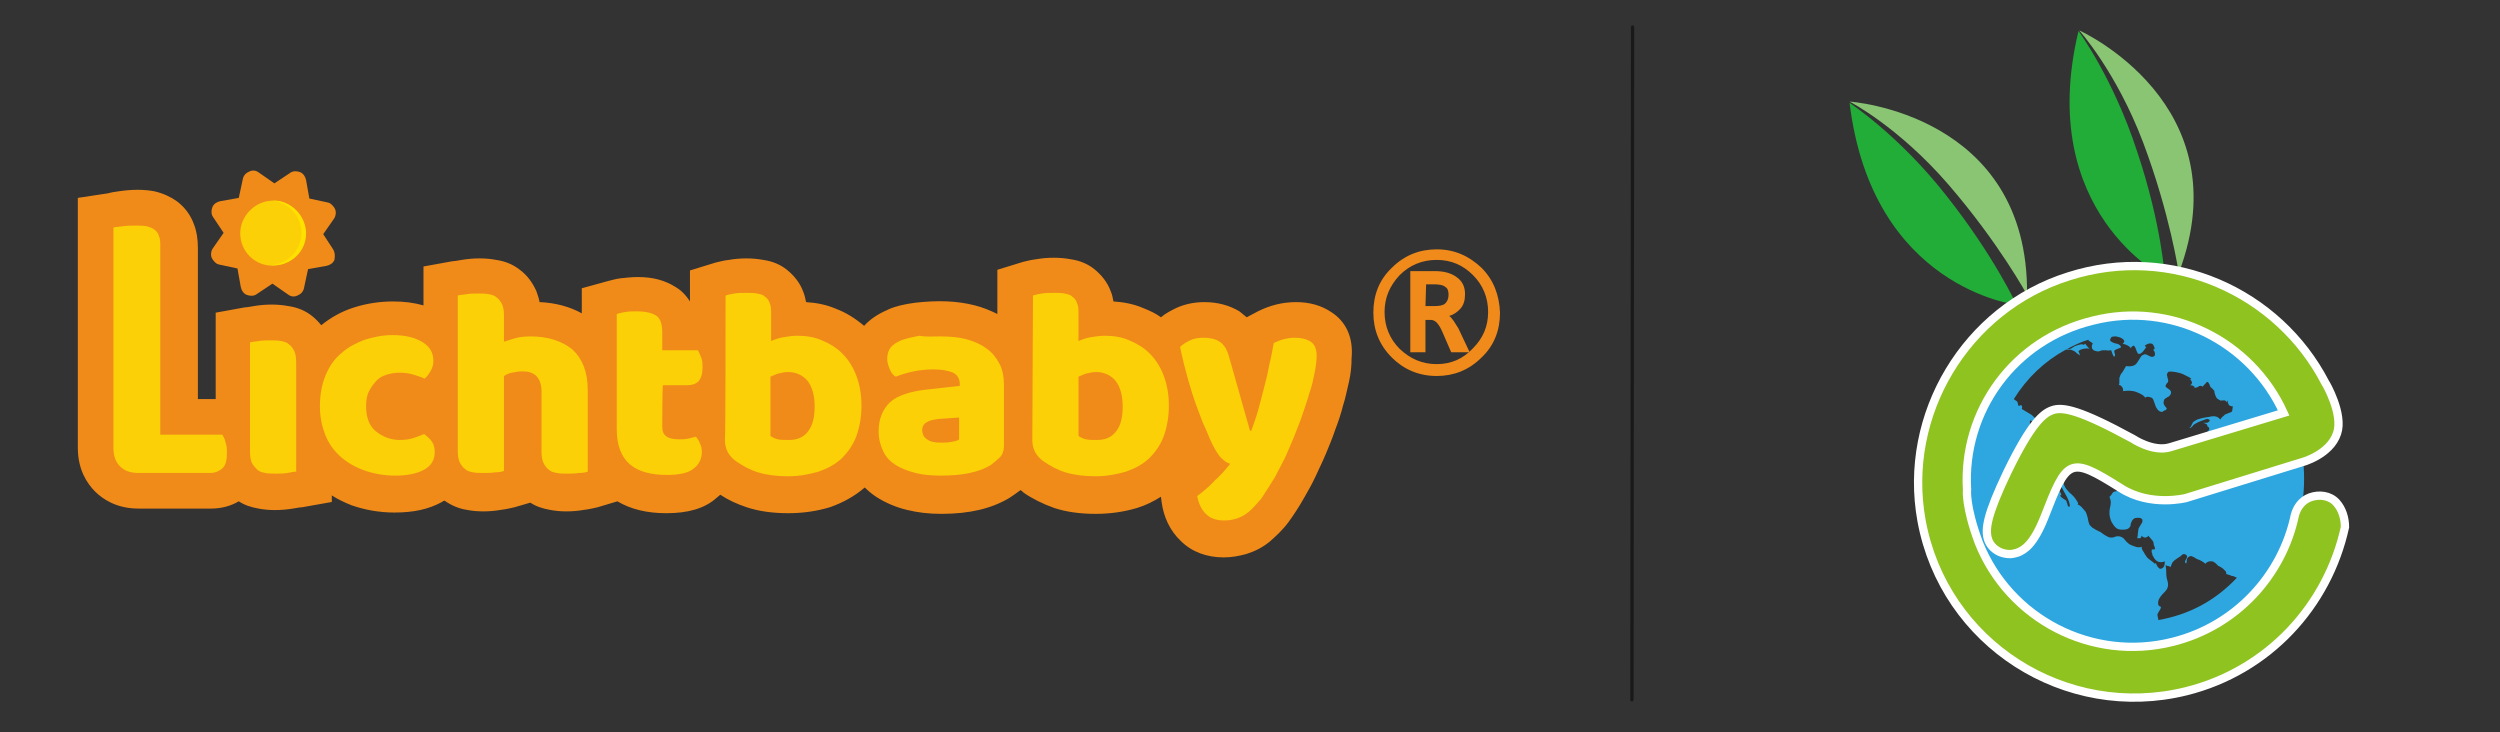 <?xml version="1.0" encoding="utf-8"?>
<!-- Generator: Adobe Illustrator 25.2.1, SVG Export Plug-In . SVG Version: 6.00 Build 0)  -->
<svg version="1.1" id="图层_1" xmlns="http://www.w3.org/2000/svg" xmlns:xlink="http://www.w3.org/1999/xlink" x="0px" y="0px"
	 viewBox="0 0 379 111" style="enable-background:new 0 0 379 111;" xml:space="preserve">
<rect x="0" y="0" width="379" height="111" fill="#333333" stroke="none"/>
<style type="text/css">
	.st0{clip-path:url(#SVGID_2_);}
	.st1{clip-path:url(#SVGID_4_);fill:#89C573;}
	.st2{clip-path:url(#SVGID_4_);fill:#22AC38;}
	.st3{clip-path:url(#SVGID_4_);fill:#2EA7E0;}
	.st4{clip-path:url(#SVGID_4_);fill:#8FC31F;}
	.st5{clip-path:url(#SVGID_4_);fill:none;stroke:#FFFFFF;stroke-width:1.257;stroke-miterlimit:10;}
	.st6{fill:#F08B1A;}
	.st7{fill:#FCD006;}
	.st8{fill:#FFE100;}
	.st9{fill:#F08A1A;}
	
		.st10{fill:none;stroke:#000000;stroke-width:0.5;stroke-linecap:round;stroke-linejoin:round;stroke-miterlimit:10;stroke-opacity:0.5;}
</style>
<g>
	<g>
		<defs>
			<rect id="SVGID_1_" x="270" y="1.7" width="106.9" height="106.9"/>
		</defs>
		<clipPath id="SVGID_2_">
			<use xlink:href="#SVGID_1_"  style="overflow:visible;"/>
		</clipPath>
		<g class="st0">
			<defs>
				<rect id="SVGID_3_" x="270" y="1.7" width="106.9" height="106.9"/>
			</defs>
			<clipPath id="SVGID_4_">
				<use xlink:href="#SVGID_3_"  style="overflow:visible;"/>
			</clipPath>
			<path class="st1" d="M280.4,15.4c0,0,7.4,3.8,15,12.6c7.6,8.8,11.9,16.7,11.9,16.7C307.6,17.2,280.4,15.4,280.4,15.4"/>
			<path class="st2" d="M280.4,15.6c3.4,28.1,25.3,30.6,25.3,30.6s-3.4-7.4-10.6-16.5C287.9,20.5,280.4,15.6,280.4,15.6"/>
			<path class="st1" d="M315.2,4.6c0,0,5.6,6.2,9.7,17c4.1,10.9,5.4,19.8,5.4,19.8C340,15.7,315.2,4.6,315.2,4.6"/>
			<path class="st2" d="M315.1,4.7c-6.6,27.5,13.1,37.4,13.1,37.4S327.7,34,324,23C320.4,11.9,315.1,4.7,315.1,4.7"/>
			<path class="st3" d="M310.4,50.2c4-2.3,8.3-3.5,13-3.5s9.1,1.2,13,3.5c4,2.3,7.1,5.5,9.4,9.4c2.3,4,3.5,8.3,3.5,13
				c0,4.7-1.2,9.1-3.5,13c-2.3,4-5.5,7.1-9.4,9.4c-4,2.3-8.3,3.5-13,3.5s-9.1-1.2-13-3.5s-7.1-5.5-9.4-9.4c-2.3-4-3.5-8.3-3.5-13
				c0-4.7,1.2-9.1,3.5-13C303.3,55.7,306.4,52.5,310.4,50.2 M332.7,64.3c0,0-0.2,0.1-0.3,0.3c-0.2,0.2-0.3,0.3-0.5,0.3
				c0,0,0.1-0.1,0.2-0.2c0.1-0.1,0.1-0.2,0.2-0.4c0.1-0.1,0.1-0.2,0.1-0.2c0.1-0.2,0.4-0.3,0.7-0.5c0.3-0.1,0.9-0.3,1.8-0.4
				c0.8-0.2,1.3-0.1,1.7,0.4c0,0,0.1-0.2,0.3-0.4c0.3-0.2,0.4-0.4,0.5-0.4c0.1,0,0.2-0.1,0.5-0.2c0.3-0.1,0.4-0.1,0.5-0.3l0.1-0.7
				c-0.3,0-0.5-0.1-0.6-0.2c-0.1-0.2-0.2-0.4-0.2-0.7c0,0-0.1,0.1-0.2,0.3c0-0.2-0.1-0.2-0.2-0.3c-0.1,0-0.2,0-0.4,0
				c-0.2,0-0.3,0.1-0.3,0c-0.2-0.1-0.4-0.2-0.5-0.3c-0.1-0.1-0.2-0.3-0.3-0.6c-0.1-0.3-0.1-0.4-0.1-0.5c0-0.1-0.2-0.2-0.3-0.4
				c-0.2-0.1-0.3-0.2-0.3-0.3c0,0-0.1-0.1-0.1-0.2c0-0.1-0.1-0.2-0.1-0.2c0-0.1-0.1-0.1-0.1-0.2c-0.1-0.1-0.1-0.1-0.2-0.1
				c-0.1,0-0.1,0.1-0.2,0.2c-0.1,0.1-0.2,0.2-0.3,0.3s-0.1,0.2-0.2,0.2c-0.1,0-0.1-0.1-0.2-0.1c-0.1,0-0.1,0-0.2,0
				c0,0-0.1,0-0.2,0.1c-0.1,0.1-0.1,0.1-0.2,0.1c-0.1,0-0.2,0.1-0.3,0.1c-0.1,0-0.2,0-0.3,0.1c0.3-0.1,0.3-0.2,0-0.4
				c-0.2-0.1-0.4-0.1-0.5-0.1c0.2-0.1,0.3-0.2,0.3-0.4c0-0.2-0.1-0.3-0.3-0.5h0.2c0-0.1-0.1-0.2-0.3-0.3c-0.2-0.1-0.4-0.2-0.6-0.3
				c-0.2-0.1-0.4-0.2-0.4-0.2c-0.2-0.1-0.6-0.2-1.1-0.3c-0.6-0.1-1-0.1-1.1,0c-0.1,0.1-0.2,0.3-0.2,0.4c0,0.1,0.1,0.3,0.1,0.5
				c0.1,0.2,0.1,0.4,0.1,0.4c0,0.1,0,0.3-0.2,0.4c-0.1,0.2-0.2,0.3-0.2,0.4c0,0.2,0.2,0.3,0.5,0.5c0.3,0.2,0.4,0.4,0.3,0.7
				c-0.1,0.2-0.2,0.4-0.5,0.5c-0.3,0.2-0.5,0.3-0.5,0.4c-0.1,0.2-0.1,0.4-0.1,0.6c0.1,0.2,0.2,0.4,0.4,0.6c0,0,0.1,0.1,0.1,0.1
				c0,0-0.1,0.1-0.1,0.2c-0.1,0.1-0.1,0.1-0.2,0.1c-0.1,0-0.1,0.1-0.2,0.1l-0.1,0.1c-0.2,0.1-0.5,0-0.7-0.2
				c-0.2-0.2-0.4-0.5-0.5-0.9c-0.2-0.6-0.3-0.9-0.5-1c-0.5-0.2-0.8-0.2-1,0c-0.1-0.3-0.6-0.6-1.4-0.9c-0.6-0.2-1.2-0.2-2-0.1
				c0.1,0,0.1-0.2,0-0.5c-0.2-0.3-0.4-0.5-0.6-0.4c0.1-0.1,0.1-0.3,0.1-0.6c0-0.3,0-0.4,0-0.5c0.1-0.3,0.2-0.6,0.4-0.8
				c0,0,0.1-0.1,0.2-0.3c0.1-0.2,0.2-0.3,0.3-0.5c0.1-0.1,0.1-0.2,0-0.2c0.8,0.1,1.4,0,1.7-0.4c0.1-0.1,0.2-0.3,0.4-0.6
				s0.3-0.5,0.4-0.6c0.2-0.1,0.4-0.2,0.5-0.2c0.1,0,0.3,0.1,0.5,0.2c0.2,0.1,0.4,0.2,0.5,0.2c0.3,0,0.5-0.1,0.5-0.4
				c0-0.3-0.1-0.5-0.3-0.7c0.3,0,0.3-0.2,0.1-0.6c-0.1-0.2-0.2-0.3-0.3-0.3c-0.3-0.1-0.6,0-0.9,0.2c-0.2,0.1-0.2,0.2,0.1,0.3
				c0,0-0.1,0.1-0.3,0.4c-0.2,0.3-0.4,0.5-0.6,0.6c-0.2,0.1-0.4,0.1-0.5-0.2c0,0-0.1-0.2-0.2-0.5c-0.1-0.3-0.2-0.4-0.3-0.5
				c-0.2,0-0.4,0.2-0.5,0.5c0.1-0.2-0.1-0.3-0.4-0.5c-0.3-0.2-0.6-0.2-0.8-0.3c0.4-0.3,0.3-0.6-0.3-0.9c-0.2-0.1-0.4-0.1-0.7-0.2
				c-0.3,0-0.5,0-0.7,0.1c-0.1,0.2-0.2,0.3-0.2,0.4c0,0.1,0,0.2,0.2,0.3c0.1,0.1,0.2,0.1,0.4,0.2c0.1,0,0.2,0.1,0.4,0.1
				c0.1,0,0.2,0.1,0.3,0.1c0.3,0.2,0.4,0.4,0.3,0.5c0,0-0.1,0.1-0.3,0.1c-0.1,0.1-0.3,0.1-0.4,0.2c-0.1,0-0.2,0.1-0.2,0.1
				c-0.1,0.1-0.1,0.2,0,0.5s0,0.4-0.1,0.5c-0.1-0.1-0.2-0.3-0.3-0.6c-0.1-0.3-0.2-0.5-0.2-0.6c0.2,0.2-0.1,0.3-0.8,0.2l-0.3,0
				c-0.1,0-0.3,0-0.5,0.1s-0.5,0.1-0.7,0c-0.2,0-0.3-0.1-0.5-0.3c-0.1-0.2-0.1-0.4,0-0.7c0-0.1,0.1-0.1,0.1-0.1
				c-0.1-0.1-0.2-0.2-0.4-0.3c-0.2-0.1-0.3-0.2-0.3-0.3c-1,0.3-2.1,0.8-3.2,1.4c0.1,0,0.3,0,0.4,0c0.1,0,0.3-0.1,0.4-0.2
				c0.2-0.1,0.3-0.2,0.3-0.2c0.8-0.3,1.2-0.4,1.4-0.2l0.2-0.2c0.3,0.4,0.5,0.6,0.7,0.8c-0.2-0.1-0.5-0.1-1,0
				c-0.5,0.1-0.7,0.3-0.7,0.4c0.2,0.3,0.2,0.5,0.2,0.6c-0.1-0.1-0.2-0.2-0.4-0.3c-0.2-0.2-0.3-0.3-0.5-0.4c-0.2-0.1-0.3-0.1-0.5-0.2
				c-0.4,0-0.6,0-0.7,0c-3.3,1.8-5.9,4.3-7.9,7.5c0.2,0.2,0.3,0.2,0.4,0.3c0.1,0,0.1,0.1,0.2,0.3c0,0.2,0.1,0.3,0.1,0.4
				c0,0.1,0.2,0,0.4-0.1c0.2,0.2,0.2,0.4,0.1,0.6c0,0,0.5,0.3,1.5,0.9c0.4,0.4,0.7,0.6,0.7,0.7c0.1,0.2,0,0.5-0.3,0.6
				c0,0-0.1-0.1-0.3-0.3c-0.2-0.2-0.3-0.2-0.3-0.1c-0.1,0.1-0.1,0.3,0,0.6c0.1,0.3,0.2,0.4,0.4,0.4c-0.2,0-0.3,0.2-0.3,0.5
				c-0.1,0.4-0.1,0.8-0.1,1.2c0,0.4,0,0.7,0,0.8l0.1,0c-0.1,0.3,0,0.7,0.2,1.2c0.2,0.5,0.4,0.7,0.7,0.7c-0.3,0.1-0.1,0.6,0.7,1.5
				c0.1,0.2,0.2,0.3,0.3,0.3c0.1,0,0.2,0.1,0.4,0.3c0.2,0.1,0.4,0.2,0.5,0.3c0.1,0.1,0.2,0.2,0.3,0.4c0.1,0.1,0.2,0.4,0.3,0.8
				c0.1,0.4,0.3,0.7,0.5,0.8c0,0.1,0.1,0.4,0.3,0.7c0.3,0.3,0.4,0.6,0.4,0.8c0,0-0.1,0-0.1,0s-0.1,0-0.1,0c0.1,0.2,0.2,0.3,0.5,0.5
				c0.3,0.2,0.5,0.3,0.5,0.4c0,0.1,0,0.2,0.1,0.3c0,0.2,0.1,0.3,0.1,0.4c0,0.1,0.1,0.1,0.3,0.1c0-0.5-0.2-1.1-0.8-2.1
				c-0.3-0.6-0.5-0.9-0.6-1c-0.1-0.1-0.1-0.3-0.2-0.5c-0.1-0.2-0.1-0.4-0.2-0.5c0,0,0.1,0,0.2,0.1c0.1,0,0.2,0.1,0.3,0.1
				c0.1,0,0.2,0.1,0.3,0.1c0.1,0,0.1,0.1,0.1,0.1c-0.1,0.2,0,0.4,0.1,0.6c0.1,0.2,0.2,0.4,0.4,0.6c0.2,0.2,0.3,0.4,0.6,0.6
				c0.2,0.2,0.4,0.4,0.4,0.4c0.1,0.1,0.3,0.4,0.5,0.7c0.2,0.3,0.2,0.5,0,0.5c0.2,0,0.4,0.1,0.7,0.4c0.2,0.2,0.4,0.5,0.6,0.7
				c0.1,0.2,0.2,0.5,0.3,0.9c0.1,0.4,0.1,0.7,0.2,0.8c0,0.2,0.1,0.3,0.3,0.5c0.1,0.1,0.3,0.3,0.4,0.3c0.1,0.1,0.3,0.2,0.5,0.3
				c0.2,0.1,0.4,0.2,0.4,0.2c0.1,0,0.3,0.2,0.6,0.4c0.3,0.2,0.5,0.3,0.7,0.4c0.2,0.1,0.4,0.1,0.5,0.1c0.1,0,0.3,0,0.5-0.1
				c0.2-0.1,0.3-0.1,0.5-0.1c0.3,0,0.7,0.1,1,0.5c0.3,0.4,0.6,0.6,0.7,0.7c0.8,0.4,1.4,0.6,1.9,0.4c0,0,0,0.1,0,0.3
				c0.1,0.1,0.1,0.3,0.3,0.5c0.1,0.2,0.2,0.4,0.3,0.5c0.1,0.1,0.1,0.2,0.2,0.3c0.1,0.1,0.3,0.3,0.6,0.5c0.3,0.2,0.5,0.4,0.6,0.5
				c0.1-0.1,0.2-0.2,0.2-0.3c-0.1,0.2,0,0.4,0.2,0.7c0.2,0.3,0.4,0.4,0.6,0.3c0.3-0.1,0.5-0.4,0.5-1.1c-0.7,0.3-1.3,0.1-1.7-0.6
				c0,0,0-0.1-0.1-0.2c-0.1-0.1-0.1-0.2-0.1-0.3c0-0.1-0.1-0.2-0.1-0.3c0-0.1,0-0.2,0-0.3c0-0.1,0.1-0.1,0.2-0.1
				c0.2,0,0.3,0,0.3-0.1c0-0.1,0-0.2-0.1-0.4c-0.1-0.2-0.1-0.3-0.1-0.4c0-0.2-0.1-0.4-0.4-0.7c-0.2-0.3-0.4-0.4-0.4-0.5
				c-0.1,0.2-0.3,0.3-0.5,0.3c-0.2,0-0.4-0.1-0.5-0.3c0,0,0,0.1-0.1,0.2c0,0.1-0.1,0.2-0.1,0.2c-0.3,0-0.5,0-0.5,0
				c0-0.1,0.1-0.3,0.1-0.6c0-0.3,0.1-0.6,0.1-0.8c0-0.1,0.1-0.2,0.2-0.4c0.1-0.2,0.2-0.3,0.3-0.5c0.1-0.1,0.1-0.3,0.1-0.4
				c0-0.1,0-0.2-0.2-0.3c-0.1-0.1-0.3-0.1-0.6-0.1c-0.4,0-0.7,0.2-0.9,0.7c0,0.1-0.1,0.2-0.1,0.4c0,0.2-0.1,0.3-0.2,0.4
				c-0.1,0.1-0.2,0.2-0.3,0.2c-0.2,0.1-0.4,0.1-0.8,0.1c-0.4,0-0.7-0.1-0.8-0.2c-0.3-0.2-0.5-0.5-0.8-1c-0.2-0.5-0.3-0.9-0.3-1.3
				c0-0.2,0-0.5,0.1-0.9c0.1-0.4,0.1-0.7,0.1-0.8c0-0.2-0.1-0.5-0.2-0.8c0.1,0,0.2-0.2,0.3-0.3c0.1-0.2,0.2-0.3,0.3-0.4
				c0,0,0.1,0,0.2-0.1c0.1,0,0.1,0,0.2,0s0.1,0,0.1-0.1c0,0,0.1-0.1,0.1-0.2c0,0-0.1-0.1-0.1-0.1c-0.1-0.1-0.1-0.1-0.1-0.1
				c0.2,0.1,0.5,0.1,1-0.1c0.5-0.1,0.8-0.1,0.9,0.1c0.3,0.2,0.6,0.2,0.7-0.1c0,0,0-0.1-0.1-0.3c-0.1-0.2-0.1-0.3,0-0.5
				c0.1,0.6,0.4,0.7,1,0.3c0.1,0.1,0.2,0.1,0.5,0.2c0.3,0,0.5,0.1,0.6,0.2c0.1,0,0.1,0.1,0.2,0.2c0.1,0.1,0.2,0.1,0.2,0.2
				c0,0,0.1,0,0.2,0c0.1,0,0.2-0.1,0.3-0.2c0.2,0.3,0.4,0.6,0.4,0.8c0.2,0.9,0.5,1.4,0.6,1.5c0.2,0.1,0.3,0.1,0.4,0.1
				c0.1,0,0.1-0.1,0.2-0.3c0-0.2,0-0.3,0-0.5c0-0.1,0-0.3-0.1-0.4l0-0.3v-0.6l0-0.3c-0.3-0.1-0.5-0.2-0.6-0.4
				c-0.1-0.2-0.1-0.4,0.1-0.6c0.1-0.2,0.3-0.4,0.5-0.6c0,0,0.1-0.1,0.3-0.1c0.2-0.1,0.3-0.1,0.5-0.2c0.2-0.1,0.3-0.2,0.4-0.3
				c0.5-0.4,0.6-0.8,0.5-1.2c0.2,0,0.3-0.1,0.4-0.3c0,0-0.1,0-0.2-0.1c-0.1-0.1-0.2-0.1-0.3-0.2c-0.1,0-0.1-0.1-0.2-0.1
				c0.2-0.1,0.2-0.3,0.1-0.5c0.1-0.1,0.2-0.2,0.3-0.4c0.1-0.2,0.1-0.3,0.3-0.3c0.2,0.3,0.4,0.3,0.7,0.1c0.2-0.2,0.2-0.4,0-0.5
				c0.1-0.2,0.3-0.3,0.7-0.4c0.3-0.1,0.6-0.2,0.6-0.3c0.2,0,0.2,0,0.3-0.1c0-0.1,0-0.2,0-0.4c0-0.2,0-0.3,0.1-0.4
				c0.1-0.1,0.3-0.2,0.5-0.3c0.2-0.1,0.4-0.1,0.4-0.2l0.6-0.4c0.1-0.1,0.1-0.1,0-0.1c0.4,0,0.8-0.1,1-0.4c0.2-0.2,0.2-0.5-0.2-0.7
				c0.1-0.1,0-0.2-0.1-0.3s-0.3-0.1-0.5-0.2c0.1,0,0.2,0,0.4,0c0.2,0,0.3,0,0.4-0.1c0.3-0.2,0.3-0.4-0.2-0.5
				C333.8,63.8,333.3,63.9,332.7,64.3 M327.2,94c4.6-0.8,8.6-2.9,11.9-6.4c-0.1-0.1-0.2-0.1-0.4-0.2s-0.4-0.1-0.4-0.1
				c-0.4-0.2-0.7-0.2-0.8-0.3c0-0.2,0-0.3-0.1-0.4c-0.1-0.1-0.2-0.2-0.3-0.3c-0.1-0.1-0.2-0.2-0.4-0.3c-0.2-0.1-0.3-0.2-0.4-0.2
				c0,0-0.1-0.1-0.2-0.2c-0.1-0.1-0.2-0.2-0.2-0.2c0,0-0.1-0.1-0.3-0.2c-0.1-0.1-0.2-0.1-0.3-0.1c-0.1,0-0.2,0-0.3,0l-0.1,0
				c-0.1,0-0.1,0.1-0.2,0.1c-0.1,0-0.1,0.1-0.2,0.1c-0.1,0-0.1,0.1-0.1,0.1c0,0,0,0.1,0,0.1c-0.5-0.4-0.9-0.6-1.2-0.7
				c-0.1,0-0.2-0.1-0.4-0.2c-0.1-0.1-0.3-0.2-0.4-0.2c-0.1-0.1-0.2-0.1-0.3-0.1c-0.1,0-0.3,0.1-0.4,0.2c-0.1,0.1-0.2,0.3-0.2,0.5
				c0,0.2,0,0.4-0.1,0.4c-0.2-0.1-0.2-0.3,0-0.6c0.2-0.3,0.2-0.5,0.1-0.6c-0.1-0.1-0.2-0.2-0.4-0.2c-0.2,0-0.3,0.1-0.4,0.2
				c-0.1,0.1-0.2,0.2-0.4,0.3c-0.2,0.1-0.3,0.2-0.3,0.2c0,0-0.1,0.1-0.3,0.2c-0.1,0.1-0.2,0.2-0.3,0.3c-0.1,0.1-0.1,0.2-0.2,0.4
				c-0.1,0.2-0.1,0.3-0.2,0.4c0-0.1-0.2-0.2-0.4-0.2c-0.2-0.1-0.3-0.1-0.3-0.2c0,0.2,0.1,0.6,0.1,1.2c0,0.6,0.1,1,0.2,1.3
				c0.2,0.7,0,1.2-0.4,1.6c-0.6,0.6-0.9,1-1,1.4c-0.1,0.5,0,0.8,0.4,0.9c0,0.2-0.1,0.4-0.3,0.7c-0.2,0.3-0.3,0.5-0.2,0.7
				C327.1,93.6,327.2,93.7,327.2,94"/>
			<path class="st4" d="M354.2,76.2c-1-1.1-2.6-1.3-4-0.8c-1.3,0.5-2,1.6-2.3,2.7c-1.9,9.1-8.9,16.8-18.5,19.2
				c-12.3,3.1-24.8-3.5-29.4-15c-2.1-5.6-1.8-8.1-1.8-8.1c-0.7-11.9,7.1-22.7,19.1-25.6c11.9-3,24,3.2,28.9,14l-17.2,5.2
				c-2.6,0.8-5.7-1.3-5.7-1.3c-7.9-4.3-10.6-4.9-12.2-4.3c-1.4,0.5-3.2,2-6.8,9.4c-3.1,6.5-3.4,8.7-2.9,10.2
				c0.2,0.6,0.7,1.4,1.8,1.9c0.5,0.2,1,0.3,1.5,0.3c0.4,0,0.7-0.1,1.1-0.2c1.1-0.4,2.5-1.3,4.1-5.3c3.5-9,3.8-9.4,11.6-4.5
				c4.5,2.9,9.9,1.5,9.9,1.5l14.9-4.6l2.6-0.8c0,0,4.3-1.1,5.4-4.4c1-2.9-1.7-7.6-1.8-7.7c-7.1-13.7-23.3-21.1-38.9-16.1
				c-15.6,4.9-25.2,21-22.3,37c3.4,18.7,21.9,30.4,40.1,25.9c12.5-3.1,21.5-13,24.1-24.9C355.5,78.6,355.1,77.2,354.2,76.2"/>
			<path class="st5" d="M354.2,76.2c-1-1.1-2.6-1.3-4-0.8c-1.3,0.5-2,1.6-2.3,2.7c-1.9,9.1-8.9,16.8-18.5,19.2
				c-12.3,3.1-24.8-3.5-29.4-15c-2.1-5.6-1.8-8.1-1.8-8.1c-0.7-11.9,7.1-22.7,19.1-25.6c11.9-3,24,3.2,28.9,14l-17.2,5.2
				c-2.6,0.8-5.7-1.3-5.7-1.3c-7.9-4.3-10.6-4.9-12.2-4.3c-1.4,0.5-3.2,2-6.8,9.4c-3.1,6.5-3.4,8.7-2.9,10.2
				c0.2,0.6,0.7,1.4,1.8,1.9c0.5,0.2,1,0.3,1.5,0.3c0.4,0,0.7-0.1,1.1-0.2c1.1-0.4,2.5-1.3,4.1-5.3c3.5-9,3.8-9.4,11.6-4.5
				c4.5,2.9,9.9,1.5,9.9,1.5l14.9-4.6l2.6-0.8c0,0,4.3-1.1,5.4-4.4c1-2.9-1.7-7.6-1.8-7.7c-7.1-13.7-23.3-21.1-38.9-16.1
				c-15.6,4.9-25.2,21-22.3,37c3.4,18.7,21.9,30.4,40.1,25.9c12.5-3.1,21.5-13,24.1-24.9C355.5,78.6,355.1,77.2,354.2,76.2z"/>
		</g>
	</g>
</g>
<g>
	<path class="st6" d="M201.8,47.3c-1.5-1-3.3-1.5-5.3-1.5c-2.1,0-4,0.5-5.8,1.4l-1.7,0.9c-0.4-0.3-0.7-0.6-1.1-0.9
		c-1.5-0.9-3.3-1.4-5.3-1.4c-1.5,0-3,0.3-4.3,0.9c-0.8,0.4-1.6,0.8-2.3,1.4c-0.8-0.6-1.7-1-2.7-1.4c-1.4-0.6-2.9-0.9-4.5-1
		c-0.1-0.5-0.2-1.1-0.4-1.5c-0.5-1.4-1.4-2.5-2.5-3.4c-1-0.8-2.2-1.3-3.6-1.5c-1.6-0.3-3.5-0.3-5.2,0c-0.9,0.1-1.5,0.3-2,0.4
		l-3.9,1.2v6.7c-1-0.5-2.2-1-3.4-1.3c-2.7-0.7-5.7-0.8-9.1-0.4c-1.5,0.2-2.9,0.5-4,1l-0.2,0.1c-1.4,0.6-2.6,1.4-3.5,2.4
		c-1.3-1.1-2.7-2-4.3-2.6c-1.4-0.6-2.9-0.9-4.5-1c-0.1-0.5-0.2-1-0.4-1.5c-0.5-1.4-1.4-2.5-2.5-3.4c-1-0.8-2.2-1.3-3.6-1.5
		c-1.6-0.3-3.5-0.3-5.2,0c-0.9,0.1-1.5,0.3-2,0.4l-3.9,1.2v4.7c-0.7-1.1-1.5-1.8-2.2-2.2c-1.6-1-3.4-1.5-5.7-1.5
		c-0.9,0-1.8,0.1-2.7,0.2c-0.8,0.1-1.3,0.3-1.8,0.4l-4,1.1v3.8c-1.8-1-4-1.6-6.4-1.7c-0.1-0.6-0.3-1.1-0.5-1.7
		c-0.6-1.3-1.4-2.4-2.5-3.2c-1-0.8-2.2-1.3-3.6-1.5c-1.5-0.3-3.4-0.3-5.2,0c-0.6,0.1-1.1,0.2-1.4,0.2l-4.4,0.8v5.9
		c-1.4-0.4-2.9-0.6-4.6-0.6c-2,0-4,0.3-5.9,0.9c-1.9,0.6-3.5,1.5-5,2.7c-0.4-0.5-0.9-1-1.4-1.4c-1-0.8-2.2-1.3-3.6-1.5
		c-1.6-0.3-3.4-0.3-5.2,0c-0.6,0.1-1.1,0.2-1.4,0.2l-4.4,0.8v13.1h-2.7V37.6c0-1.4-0.2-2.6-0.6-3.6c-0.5-1.4-1.4-2.6-2.6-3.5
		c-1-0.7-2.1-1.2-3.4-1.5c-1.6-0.3-3.4-0.3-5.4,0c-0.8,0.1-1.3,0.2-1.6,0.3L11.8,30v37.9c0,3.3,1.4,5.4,2.6,6.6
		c1.2,1.2,3.3,2.6,6.6,2.6h11c1.6,0,3-0.4,4.2-1.1c0.9,0.6,1.9,0.9,3,1.1c1.5,0.3,3.4,0.3,5.2,0c0.6-0.1,1.1-0.2,1.4-0.2l4.5-0.8v-1
		c0.9,0.6,2,1.1,3,1.5c2,0.7,4.2,1.1,6.5,1.1c2.9,0,5.2-0.5,7.2-1.6c0.1-0.1,0.3-0.2,0.4-0.2c1,0.7,2.1,1.2,3.4,1.4
		c1.5,0.3,3.4,0.3,5.1,0c0.9-0.1,1.6-0.3,2.1-0.4l2.4-0.7c0.9,0.6,1.9,0.9,3,1.1c1.5,0.3,3.4,0.3,5.1,0c0.9-0.1,1.6-0.3,2.1-0.4
		l3-0.9c2,1.2,4.5,1.8,7.4,1.8c3.3,0,5.8-0.7,7.6-2.3c0.2-0.2,0.4-0.3,0.6-0.5c1.2,0.8,2.5,1.4,4,1.9c1.8,0.6,3.9,0.9,6.3,0.9
		c2.2,0,4.3-0.3,6.3-0.9c2-0.7,3.8-1.7,5.3-3c0.5,0.5,1.1,1,1.7,1.4c1.4,0.9,3,1.6,4.7,2c1.6,0.4,3.3,0.6,5.2,0.6
		c4.3,0,7.6-0.8,10.3-2.4c0.6-0.4,1.2-0.8,1.7-1.2c0.2,0.1,0.4,0.3,0.5,0.4c1.3,0.9,2.9,1.7,4.6,2.3c1.8,0.6,3.9,0.9,6.3,0.9
		c2.2,0,4.3-0.3,6.3-0.9c1.3-0.4,2.5-1,3.6-1.7l0.1,0.8c0.3,2.3,1.3,4.4,2.9,5.9c1.7,1.7,4,2.5,6.5,2.5c1.2,0,2.3-0.2,3.4-0.5
		c1.3-0.4,2.5-1,3.6-1.9c0.9-0.8,1.9-1.7,2.8-2.9c0.8-1.1,1.6-2.3,2.5-3.9c0.5-0.9,1.1-1.9,1.6-3c0.5-1.1,1.1-2.3,1.6-3.5
		c0.5-1.2,1-2.4,1.4-3.6c0.5-1.3,0.9-2.5,1.2-3.7c0.4-1.2,0.6-2.4,0.9-3.6c0.3-1.3,0.4-2.5,0.4-3.6C205.2,51.1,204,48.7,201.8,47.3z
		"/>
	<g>
		<g>
			<g>
				<path class="st7" d="M21,71.7c-1.2,0-2.1-0.3-2.8-1c-0.7-0.7-1-1.6-1-2.8V34.5c0.3-0.1,0.8-0.1,1.4-0.2c0.7-0.1,1.3-0.1,1.9-0.1
					c0.6,0,1.2,0,1.7,0.1c0.5,0.1,0.9,0.3,1.2,0.5c0.3,0.2,0.6,0.6,0.7,1c0.2,0.4,0.2,1,0.2,1.7v28.4h9.4c0.2,0.3,0.4,0.7,0.5,1.2
					c0.2,0.5,0.2,1,0.2,1.6c0,1.1-0.2,1.9-0.7,2.3c-0.4,0.4-1.1,0.7-1.8,0.7H21z"/>
			</g>
			<path class="st7" d="M44.9,71.5c-0.3,0-0.8,0.1-1.3,0.2c-0.6,0.1-1.2,0.1-1.8,0.1c-0.6,0-1.1,0-1.6-0.1c-0.5-0.1-0.9-0.2-1.2-0.5
				c-0.3-0.3-0.6-0.6-0.8-1c-0.2-0.4-0.3-1-0.3-1.7V51.9c0.3-0.1,0.8-0.1,1.3-0.2c0.6-0.1,1.2-0.1,1.8-0.1c0.6,0,1.1,0,1.6,0.1
				c0.5,0.1,0.9,0.2,1.2,0.5c0.3,0.2,0.6,0.6,0.8,1c0.2,0.4,0.3,1,0.3,1.7V71.5z"/>
			<g>
				<path class="st7" d="M60.6,56.5c-0.7,0-1.3,0.1-2,0.3c-0.6,0.2-1.2,0.5-1.6,1c-0.4,0.4-0.8,1-1.1,1.6s-0.4,1.4-0.4,2.2
					c0,1.7,0.5,3,1.5,3.8c1,0.8,2.2,1.3,3.6,1.3c0.8,0,1.5-0.1,2.1-0.3c0.6-0.2,1.1-0.4,1.6-0.6c0.5,0.4,1,0.8,1.2,1.2
					c0.3,0.4,0.4,1,0.4,1.6c0,1.1-0.5,2-1.6,2.6c-1.1,0.6-2.5,0.9-4.4,0.9c-1.7,0-3.3-0.3-4.7-0.8c-1.4-0.5-2.6-1.2-3.6-2.1
					c-1-0.9-1.8-2-2.3-3.3c-0.5-1.3-0.8-2.7-0.8-4.3c0-1.8,0.3-3.4,0.9-4.8c0.6-1.4,1.4-2.5,2.4-3.3c1-0.9,2.2-1.5,3.5-2
					c1.3-0.4,2.7-0.7,4.2-0.7c2,0,3.5,0.4,4.6,1.1c1.1,0.7,1.6,1.6,1.6,2.8c0,0.5-0.1,1-0.4,1.5c-0.2,0.4-0.5,0.8-0.9,1.2
					c-0.5-0.2-1-0.4-1.7-0.6C62.1,56.6,61.3,56.5,60.6,56.5z"/>
			</g>
			<g>
				<path class="st7" d="M89.1,71.5c-0.3,0.1-0.7,0.2-1.3,0.2c-0.6,0.1-1.2,0.1-1.8,0.1c-0.6,0-1.1,0-1.6-0.1
					c-0.5-0.1-0.9-0.2-1.2-0.5c-0.3-0.2-0.6-0.6-0.8-1c-0.2-0.4-0.3-1-0.3-1.7v-9.1c0-1.1-0.3-1.9-0.8-2.4s-1.2-0.7-2.1-0.7
					c-0.5,0-1.1,0.1-1.6,0.2c-0.5,0.1-0.9,0.3-1.2,0.5v14.4c-0.3,0.1-0.7,0.2-1.3,0.2c-0.6,0.1-1.2,0.1-1.8,0.1
					c-0.6,0-1.1,0-1.6-0.1c-0.5-0.1-0.9-0.2-1.2-0.5c-0.3-0.2-0.6-0.6-0.8-1c-0.2-0.4-0.3-1-0.3-1.7V44.8c0.3-0.1,0.8-0.1,1.3-0.2
					c0.6-0.1,1.2-0.1,1.8-0.1c0.6,0,1.1,0,1.6,0.1c0.5,0.1,0.9,0.2,1.2,0.5c0.3,0.2,0.6,0.6,0.8,1c0.2,0.4,0.3,1,0.3,1.7v4
					c0.4-0.1,0.9-0.3,1.6-0.5c0.7-0.2,1.5-0.3,2.4-0.3c2.7,0,4.8,0.7,6.4,2c1.5,1.4,2.3,3.4,2.3,6.1L89.1,71.5L89.1,71.5z"/>
			</g>
			<g>
				<path class="st7" d="M100.4,64.7c0,0.7,0.2,1.2,0.7,1.5c0.4,0.3,1.1,0.4,1.9,0.4c0.4,0,0.8,0,1.3-0.1c0.4-0.1,0.8-0.2,1.2-0.3
					c0.2,0.3,0.5,0.6,0.6,1c0.2,0.4,0.3,0.8,0.3,1.3c0,1-0.4,1.9-1.2,2.5c-0.8,0.7-2.2,1-4.1,1c-2.4,0-4.3-0.5-5.6-1.6
					c-1.3-1.1-2-2.9-2-5.3V47.6c0.3-0.1,0.7-0.2,1.3-0.3c0.6-0.1,1.2-0.1,1.8-0.1c1.2,0,2.1,0.2,2.8,0.6c0.7,0.4,1,1.3,1,2.7v2.6
					h5.4c0.2,0.3,0.3,0.7,0.5,1.1s0.2,1,0.2,1.5c0,1-0.2,1.6-0.6,2.1c-0.4,0.4-1,0.6-1.7,0.6h-3.7C100.4,58.5,100.4,64.7,100.4,64.7
					z"/>
			</g>
			<g>
				<path class="st7" d="M110,44.8c0.3-0.1,0.7-0.2,1.3-0.3c0.6-0.1,1.2-0.1,1.9-0.1c0.6,0,1.1,0,1.6,0.1c0.5,0.1,0.9,0.2,1.2,0.5
					c0.3,0.2,0.6,0.6,0.7,1c0.2,0.4,0.2,1,0.2,1.7v4c0.7-0.3,1.3-0.5,2-0.6c0.6-0.1,1.3-0.2,2-0.2c1.3,0,2.6,0.2,3.7,0.7
					c1.2,0.5,2.2,1.1,3.1,2c0.9,0.9,1.6,2,2.1,3.3c0.5,1.3,0.8,2.8,0.8,4.6c0,1.8-0.3,3.3-0.8,4.7c-0.5,1.3-1.3,2.4-2.2,3.3
					c-1,0.9-2.1,1.5-3.5,2c-1.4,0.4-2.9,0.7-4.6,0.7c-1.8,0-3.3-0.2-4.6-0.6s-2.3-1-3.2-1.6c-1.2-0.8-1.8-1.9-1.8-3.3
					C110,66.7,110,44.8,110,44.8z M119.6,66.7c1.3,0,2.2-0.4,2.9-1.3c0.7-0.9,1-2.1,1-3.8c0-1.7-0.4-3-1.1-3.9
					c-0.7-0.8-1.7-1.3-2.9-1.3c-0.5,0-1,0.1-1.4,0.2s-0.8,0.3-1.3,0.5v9c0.3,0.2,0.7,0.4,1.1,0.5C118.4,66.7,118.9,66.7,119.6,66.7z
					"/>
			</g>
			<g>
				<path class="st7" d="M142.4,51c1.5,0,2.8,0.1,4,0.4s2.3,0.8,3.1,1.4c0.9,0.6,1.5,1.4,2,2.3s0.7,2.1,0.7,3.3v9.2
					c0,0.7-0.2,1.3-0.6,1.7c-0.4,0.4-0.9,0.8-1.4,1.2c-1.8,1.1-4.3,1.6-7.5,1.6c-1.5,0-2.8-0.1-3.9-0.4c-1.2-0.3-2.2-0.7-3-1.2
					c-0.8-0.5-1.5-1.2-1.9-2.1c-0.4-0.8-0.7-1.8-0.7-3c0-1.9,0.6-3.3,1.7-4.4c1.1-1,2.9-1.6,5.2-1.9l5.4-0.6v-0.3
					c0-0.8-0.4-1.4-1-1.7c-0.7-0.3-1.7-0.5-3-0.5c-1,0-2,0.1-3,0.3c-1,0.2-1.9,0.5-2.7,0.8c-0.4-0.2-0.7-0.6-0.9-1.1
					c-0.2-0.5-0.4-1-0.4-1.6c0-0.7,0.2-1.3,0.5-1.7c0.3-0.4,0.9-0.8,1.6-1.1c0.8-0.3,1.7-0.5,2.8-0.7C140.4,51.1,141.5,51,142.4,51z
					 M142.7,67.1c0.5,0,1,0,1.5-0.1c0.6-0.1,1-0.2,1.2-0.4v-3.3l-3,0.2c-0.8,0.1-1.4,0.2-1.9,0.5c-0.5,0.3-0.7,0.7-0.7,1.2
					s0.2,1,0.6,1.3C141,67,141.7,67.1,142.7,67.1z"/>
			</g>
			<g>
				<path class="st7" d="M156.6,44.8c0.3-0.1,0.7-0.2,1.3-0.3c0.6-0.1,1.2-0.1,1.9-0.1c0.6,0,1.1,0,1.6,0.1c0.5,0.1,0.9,0.2,1.2,0.5
					c0.3,0.2,0.6,0.6,0.7,1c0.2,0.4,0.2,1,0.2,1.7v4c0.7-0.3,1.3-0.5,2-0.6c0.6-0.1,1.3-0.2,2-0.2c1.3,0,2.6,0.2,3.7,0.7
					c1.2,0.5,2.2,1.1,3.1,2c0.9,0.9,1.6,2,2.1,3.3c0.5,1.3,0.8,2.8,0.8,4.6c0,1.8-0.3,3.3-0.8,4.7c-0.5,1.3-1.3,2.4-2.2,3.3
					c-1,0.9-2.1,1.5-3.5,2c-1.4,0.4-2.9,0.7-4.6,0.7c-1.8,0-3.3-0.2-4.6-0.6c-1.3-0.4-2.3-1-3.2-1.6c-1.2-0.8-1.8-1.9-1.8-3.3
					L156.6,44.8L156.6,44.8z M166.3,66.7c1.3,0,2.2-0.4,2.9-1.3c0.7-0.9,1-2.1,1-3.8c0-1.7-0.4-3-1.1-3.9c-0.7-0.8-1.7-1.3-2.9-1.3
					c-0.5,0-1,0.1-1.4,0.2s-0.8,0.3-1.3,0.5v9c0.3,0.2,0.7,0.4,1.1,0.5C165.1,66.7,165.6,66.7,166.3,66.7z"/>
			</g>
			<g>
				<path class="st7" d="M183.4,66.5c-0.3-0.7-0.6-1.5-1-2.3c-0.3-0.8-0.7-1.8-1.1-2.9c-0.4-1.1-0.8-2.4-1.2-3.8s-0.8-3-1.2-4.9
					c0.4-0.4,0.9-0.7,1.5-1c0.6-0.3,1.3-0.4,2.1-0.4c1,0,1.8,0.2,2.4,0.6c0.6,0.4,1.1,1.1,1.4,2.2l3.2,11.3h0.2c0.3-0.9,0.7-1.9,1-3
					c0.3-1.1,0.6-2.2,0.9-3.4c0.3-1.2,0.6-2.3,0.8-3.5c0.3-1.2,0.5-2.3,0.7-3.4c1-0.5,2.1-0.8,3.2-0.8c1,0,1.8,0.2,2.4,0.6
					s0.9,1.1,0.9,2.1c0,0.7-0.1,1.6-0.3,2.6c-0.2,1-0.4,2-0.8,3.1c-0.3,1.1-0.7,2.2-1.1,3.4c-0.4,1.2-0.9,2.3-1.3,3.4
					c-0.5,1.1-0.9,2.2-1.4,3.2s-1,1.9-1.4,2.7c-0.8,1.3-1.5,2.4-2.1,3.3c-0.7,0.8-1.3,1.5-1.9,2c-0.6,0.5-1.2,0.8-1.8,1
					c-0.6,0.2-1.2,0.3-1.9,0.3c-1.2,0-2.1-0.3-2.8-1c-0.7-0.7-1.1-1.6-1.3-2.7c0.9-0.7,1.8-1.4,2.6-2.3c0.9-0.8,1.7-1.7,2.4-2.6
					c-0.5-0.1-1-0.5-1.5-1C184.6,68.8,184,67.9,183.4,66.5z"/>
			</g>
		</g>
	</g>
	<path class="st6" d="M50.5,37.8L49,35.5l1.6-2.3c0.3-0.4,0.4-1,0.2-1.5c-0.2-0.4-0.5-0.7-0.8-0.9c-0.1,0-0.2-0.1-0.3-0.1l-2.8-0.6
		l-0.5-2.8c-0.1-0.5-0.4-1-0.9-1.2c-0.5-0.2-1.1-0.2-1.5,0.1l-2.4,1.6l-2.3-1.6c-0.1-0.1-0.2-0.1-0.3-0.2c-0.4-0.2-0.8-0.2-1.2,0
		c-0.5,0.2-0.9,0.6-1,1.2l-0.6,2.8l-2.8,0.5c-0.5,0.1-1,0.4-1.2,0.9c-0.2,0.5-0.2,1.1,0.1,1.5l1.6,2.4l-1.6,2.3
		c-0.3,0.4-0.4,1-0.2,1.5c0.2,0.4,0.5,0.7,0.8,0.9c0.1,0,0.2,0.1,0.3,0.1l2.8,0.6l0.5,2.8c0.1,0.5,0.4,1,0.9,1.2
		c0.5,0.2,1.1,0.2,1.5-0.1l2.4-1.6l2.3,1.6c0.1,0.1,0.2,0.1,0.3,0.2c0.4,0.2,0.8,0.2,1.2,0c0.5-0.2,0.9-0.6,1-1.2l0.6-2.8l2.8-0.5
		c0.5-0.1,1-0.4,1.2-0.9C50.8,38.8,50.8,38.3,50.5,37.8z"/>
	<path class="st7" d="M40.5,30.5c3.4-0.6,6.3,2.3,5.7,5.7c-0.3,2-2,3.7-4,4c-3.4,0.6-6.3-2.3-5.7-5.7C36.9,32.5,38.5,30.9,40.5,30.5
		z"/>
	<path class="st8" d="M42.4,30.5c-0.5-0.1-0.9-0.1-1.3-0.1c2.6,0.2,4.6,2.3,4.6,4.9c0,2.6-2,4.7-4.6,4.9c0.1,0,0.2,0,0.4,0
		c2.7,0,4.9-2.1,4.9-4.8C46.4,33.1,44.7,31,42.4,30.5z"/>
	<g>
		<path class="st9" d="M220.1,48.3c-0.1-0.2-0.3-0.3-0.4-0.4c0.7-0.2,1.2-0.6,1.6-1c0.6-0.6,0.8-1.4,0.8-2.3c0-1.1-0.4-2-1.3-2.6
			c-0.8-0.6-1.9-0.9-3.3-0.9h-3.7v12.3h2.3v-4.9h0.8c0.3,0,0.6,0.1,0.9,0.4c0.3,0.3,0.6,0.8,0.9,1.5l1.3,3h2.8l-1.7-3.6
			C220.7,49.2,220.4,48.6,220.1,48.3z M216.2,43.1h1.1c0.8,0,1.5,0.1,1.8,0.4c0.4,0.2,0.5,0.7,0.5,1.2c0,0.6-0.2,1-0.5,1.3
			c-0.3,0.3-0.9,0.4-1.6,0.4h-1.4L216.2,43.1L216.2,43.1z"/>
		<path class="st9" d="M224.6,40.6c-1.9-1.8-4.1-2.8-6.8-2.8c-2.6,0-4.9,0.9-6.8,2.8c-1.9,1.8-2.8,4.1-2.8,6.8
			c0,2.6,0.9,4.9,2.8,6.8c1.8,1.8,4.1,2.8,6.8,2.8c2.6,0,4.9-0.9,6.8-2.8c1.9-1.8,2.8-4.1,2.8-6.8C227.3,44.7,226.4,42.4,224.6,40.6
			z M217.8,55.2c-2.2,0-4-0.8-5.6-2.3c-1.5-1.5-2.3-3.4-2.3-5.6s0.8-4,2.3-5.6c1.5-1.5,3.4-2.3,5.6-2.3c2.2,0,4,0.8,5.5,2.3
			c1.5,1.5,2.3,3.4,2.3,5.6s-0.8,4-2.3,5.5C221.8,54.4,220,55.2,217.8,55.2z"/>
	</g>
</g>
<line class="st10" x1="247.5" y1="4.1" x2="247.4" y2="106.1"/>
</svg>
